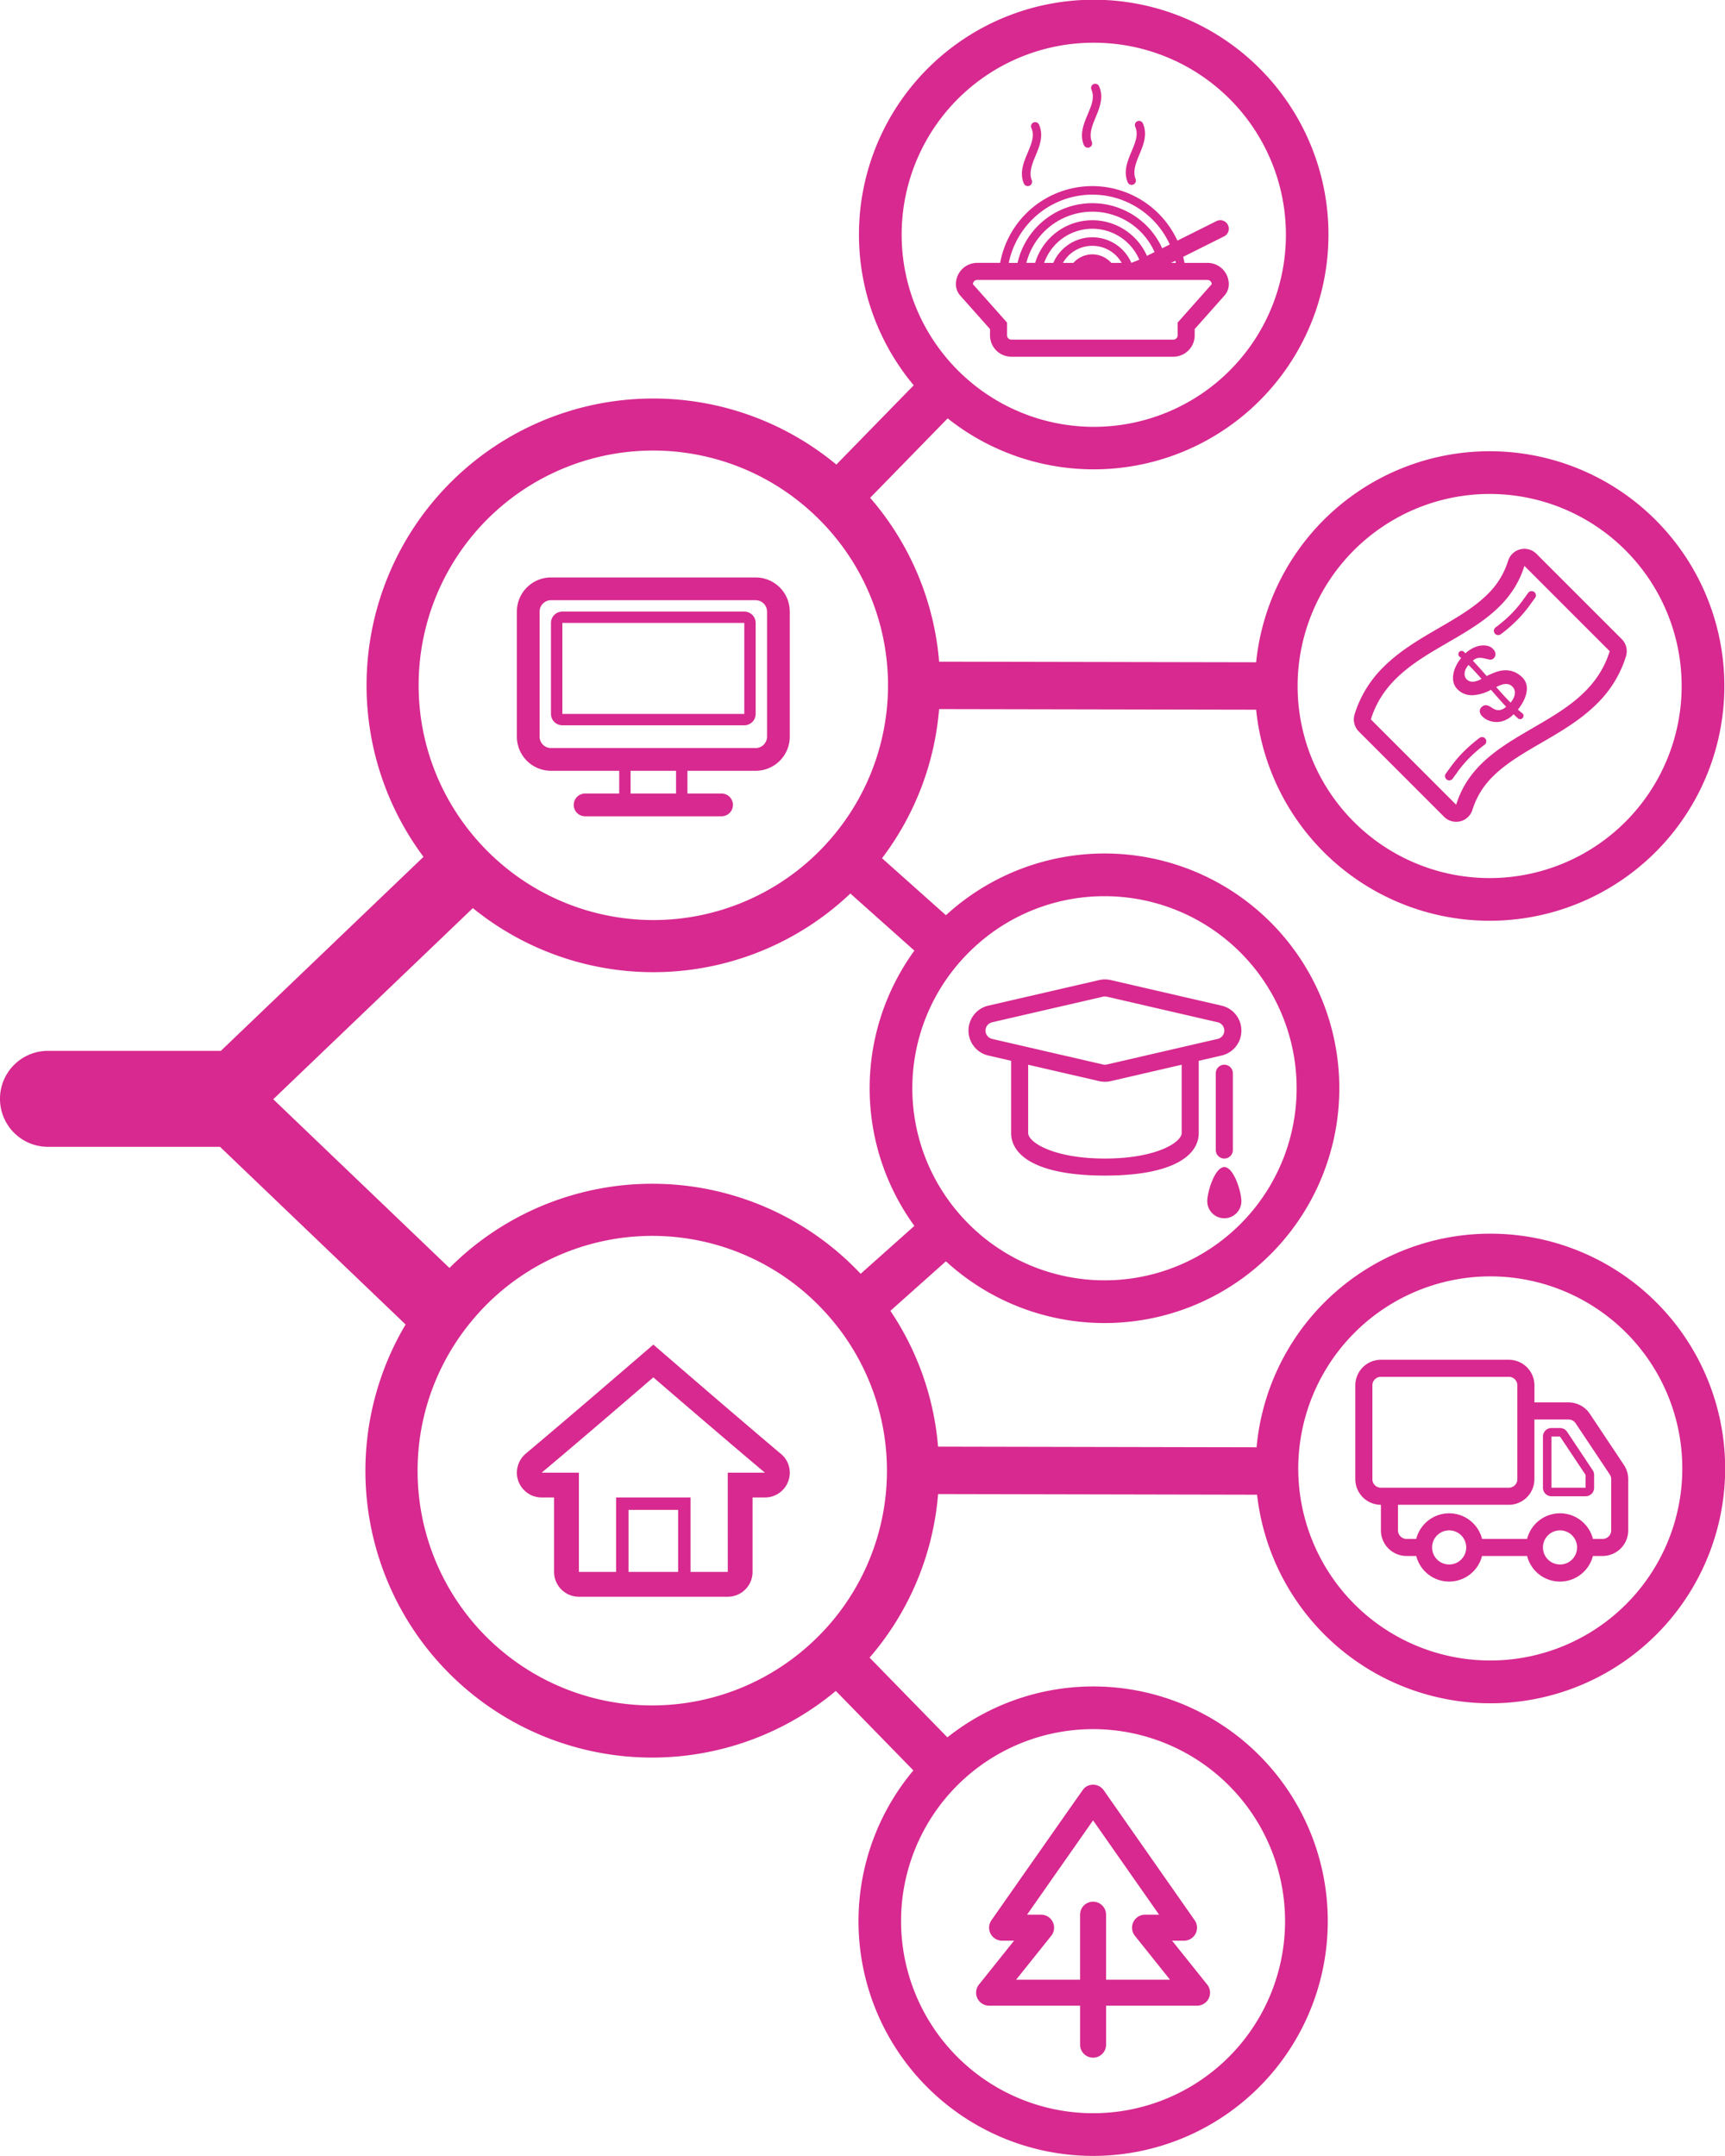 <svg xmlns="http://www.w3.org/2000/svg" width="428.973" height="536.03" viewBox="0 0 428.973 536.03">
  <g id="multiindexp_diagram" transform="translate(-636.85 -136.219)">
    <path id="Path_92" data-name="Path 92" d="M913.5,613.878a58.314,58.314,0,0,0-94.591-45.7L799.56,548.354a71,71,0,0,0,17.037-40.67l79.327.163a58.381,58.381,0,1,0-.127-11.786l-79.21-.163a70.873,70.873,0,0,0-11.856-33.766l13.813-12.316a58.374,58.374,0,1,0,0-86.042L802.654,349.6a70.913,70.913,0,0,0,14.193-37.081l78.841.151a58.368,58.368,0,1,0,0-11.786l-78.837-.151A71.032,71.032,0,0,0,799.7,259.989l19.277-19.75a58.379,58.379,0,1,0-8.441-8.227l-19.245,19.716a71.3,71.3,0,0,0-102.661,97.526l-50.39,48.235h-43a11.932,11.932,0,1,0,0,23.864h42.789l46.144,44.171a71.287,71.287,0,0,0,106.992,91.109l19.285,19.76A58.348,58.348,0,1,0,913.5,613.878Zm40.424-160.315a47.752,47.752,0,1,1-47.762,47.752A47.807,47.807,0,0,1,953.921,453.563Zm-95.97-94.523A47.754,47.754,0,1,1,826.52,442.7h0a48.379,48.379,0,0,1-6.027-6.335l-.134-.172q-.878-1.117-1.692-2.286h0a47.6,47.6,0,0,1,0-54.233q.811-1.171,1.69-2.284l.138-.178a48.174,48.174,0,0,1,6.025-6.331h0A47.555,47.555,0,0,1,857.952,359.04Zm95.8-100.01A47.752,47.752,0,1,1,906,306.782,47.805,47.805,0,0,1,953.751,259.03ZM855.3,146.84A47.752,47.752,0,1,1,826.431,232.6h0q-1.117-.846-2.174-1.762c-.085-.072-.168-.144-.25-.216-.693-.6-1.37-1.219-2.026-1.86l-.029-.028A48.191,48.191,0,0,1,818,224.371,47.711,47.711,0,0,1,855.3,146.84ZM687.418,306.614A58.315,58.315,0,0,1,782.2,261.047h0q2.3,1.842,4.4,3.9l.023.023a58.432,58.432,0,0,1,4,4.327h0a58.231,58.231,0,0,1,2.32,71.643h0q-1.737,2.38-3.7,4.575l-.021.025a58.238,58.238,0,0,1-78.861,7.41h0a58.708,58.708,0,0,1-6.581-5.881l-.068-.072a58.716,58.716,0,0,1-5.616-6.8h0A58.009,58.009,0,0,1,687.418,306.614ZM651.26,409.523,700.905,362a71.16,71.16,0,0,0,93.872-3.625l15.923,14.2a58.182,58.182,0,0,0,0,68.436l-13.361,11.911a71.188,71.188,0,0,0-102.256-1.448Zm35.9,92.345a58.011,58.011,0,0,1,6.687-27.084h0q1.04-1.976,2.223-3.86l.055-.087a58.574,58.574,0,0,1,5.118-6.931c.115-.134.229-.265.343-.4.92-1.054,1.871-2.083,2.865-3.067a58.226,58.226,0,0,1,83.208,1.109q1.015,1.063,1.977,2.172l.023.025q.948,1.1,1.843,2.244l.038.049q.891,1.139,1.724,2.322l.036.053q.846,1.2,1.629,2.448h0a58.222,58.222,0,0,1-4.456,68.184,58.8,58.8,0,0,1-3.981,4.337l-.028.025q-2.093,2.058-4.388,3.909a58.311,58.311,0,0,1-94.918-45.452Zm120.224,112.01a47.748,47.748,0,1,1,47.749,47.751A47.794,47.794,0,0,1,807.386,613.878Z" transform="translate(53.539 0)" fill="#d7298f"/>
    <g id="Group_43" data-name="Group 43" transform="translate(973.52 272.673)">
      <path id="Path_96" data-name="Path 96" d="M808.679,223.008,787.471,201.8a4.243,4.243,0,0,0-7.054,1.743,19.7,19.7,0,0,1-5.08,8.28c-3.283,3.281-7.559,5.767-12.082,8.394-4.8,2.783-9.763,5.667-13.828,9.731a28.035,28.035,0,0,0-7.186,11.773,4.247,4.247,0,0,0,1.052,4.254L764.5,267.184a4.241,4.241,0,0,0,7.054-1.748,19.709,19.709,0,0,1,5.084-8.28c3.281-3.281,7.555-5.762,12.083-8.388,4.8-2.787,9.76-5.671,13.824-9.735a28.034,28.034,0,0,0,7.188-11.773A4.251,4.251,0,0,0,808.679,223.008ZM767.5,264.183c-7.024-7.024-14.184-14.187-21.209-21.209,6.027-19.514,32.152-18.662,38.176-38.176l21.213,21.209C799.653,245.517,773.528,244.669,767.5,264.183Zm16.038-32.025a5.67,5.67,0,0,0-2.087-1.169,6.073,6.073,0,0,0-2.1-.223,7.509,7.509,0,0,0-2.121.486c-.713.278-1.43.579-2.151.929-1.139-1.309-2.278-2.6-3.417-3.8a2.4,2.4,0,0,1,1.491-.717,4.792,4.792,0,0,1,1.383.14c.448.112.857.208,1.234.282a1.141,1.141,0,0,0,1-.252,1.408,1.408,0,0,0,.5-1.022,1.693,1.693,0,0,0-.486-1.222,2.742,2.742,0,0,0-1.633-.94,5.04,5.04,0,0,0-1.972.045,6.658,6.658,0,0,0-1.913.761,7.462,7.462,0,0,0-1.451,1.077c-.138-.131-.276-.261-.414-.39a.8.8,0,0,0-.573-.212.74.74,0,0,0-.579.282.812.812,0,0,0,.074,1.139c.138.117.276.231.413.352a9.745,9.745,0,0,0-1.343,2.142,7.163,7.163,0,0,0-.647,2.261,4.49,4.49,0,0,0,.223,2.051,3.9,3.9,0,0,0,1.26,1.682,4.876,4.876,0,0,0,3.538,1.1,10.626,10.626,0,0,0,4.4-1.334c1.251,1.446,2.507,2.882,3.76,4.216a3.325,3.325,0,0,1-1.4.787,2.195,2.195,0,0,1-1.1-.021,3.519,3.519,0,0,1-.921-.443,6.463,6.463,0,0,0-.838-.5,1.956,1.956,0,0,0-.844-.216,1.452,1.452,0,0,0-.935.426,1.366,1.366,0,0,0-.522,1.052,1.842,1.842,0,0,0,.539,1.2,4.344,4.344,0,0,0,1.4,1.016,5.231,5.231,0,0,0,1.911.486,5.3,5.3,0,0,0,2.229-.348,6.462,6.462,0,0,0,2.333-1.574c.369.361.742.7,1.114,1.035a.812.812,0,0,0,1.151-.112.819.819,0,0,0,.2-.621.723.723,0,0,0-.265-.517q-.56-.449-1.118-.944a11.55,11.55,0,0,0,1.521-2.411,7.385,7.385,0,0,0,.674-2.333,4.167,4.167,0,0,0-.252-2A4.062,4.062,0,0,0,783.541,232.158ZM771.683,233.6a2.06,2.06,0,0,1-1.582-.617,1.556,1.556,0,0,1-.414-.683,2.13,2.13,0,0,1-.083-.887,2.826,2.826,0,0,1,.291-.986,4.038,4.038,0,0,1,.687-.995c1.075,1.069,2.149,2.242,3.224,3.455A5.035,5.035,0,0,1,771.683,233.6Zm10,4.246a4.475,4.475,0,0,1-.666.94c-1.19-1.2-2.377-2.52-3.563-3.873.3-.136.621-.278.965-.422a4.726,4.726,0,0,1,1.031-.3,2.725,2.725,0,0,1,1.048.045,2.153,2.153,0,0,1,.973.568,1.956,1.956,0,0,1,.564.944,2.574,2.574,0,0,1,.03,1.035A3.417,3.417,0,0,1,781.687,237.841Zm-8.422,9.756a1.06,1.06,0,0,1,1.417,1.574,1.076,1.076,0,0,1-.108.087l0,0a33.626,33.626,0,0,0-3.635,3.128,28.781,28.781,0,0,0-2.887,3.351L766.7,257.6a1,1,0,0,1-.157.212,1.064,1.064,0,0,1-1.646-1.33l0,0,1.45-1.981a31.015,31.015,0,0,1,3.1-3.6,38.074,38.074,0,0,1,3.818-3.294Zm7.765-30.678a28.636,28.636,0,0,0,2.884-3.353l1.409-1.93a1.149,1.149,0,0,1,.187-.261,1.068,1.068,0,0,1,1.565,1.451l0,0-1.451,1.989a31.183,31.183,0,0,1-3.1,3.6,38.612,38.612,0,0,1-3.816,3.294l-.008,0a1.071,1.071,0,0,1-1.483-1.546,1.013,1.013,0,0,1,.248-.182A35.171,35.171,0,0,0,781.03,216.919Z" transform="translate(-742.052 -200.557)" fill="#d7298f"/>
    </g>
    <g id="Group_44" data-name="Group 44" transform="translate(874.558 157.04)">
      <path id="Path_97" data-name="Path 97" d="M757.957,190.574H752.25c-.1-.507-.212-1-.339-1.5l10.178-5.088a2.121,2.121,0,0,0-1.9-3.794l-9.709,4.853a23.3,23.3,0,0,0-44.08,5.527h-5.707a5.308,5.308,0,0,0-5.3,5.3,4.247,4.247,0,0,0,1.071,2.819l7.413,8.339V208.6a5.308,5.308,0,0,0,5.3,5.3h40.3a5.307,5.307,0,0,0,5.3-5.3v-1.567l7.41-8.339a4.237,4.237,0,0,0,1.073-2.819A5.307,5.307,0,0,0,757.957,190.574Zm-7.849,0h-1.192l1.056-.53C750.012,190.222,750.069,190.394,750.107,190.574Zm-20.782-16.967A21.218,21.218,0,0,1,748.587,186l-1.89.944a19.071,19.071,0,0,0-35.972,3.635h-2.18A21.243,21.243,0,0,1,729.325,173.607Zm9.705,16.967a10.583,10.583,0,0,0-19.41,0h-2.278a12.71,12.71,0,0,1,23.665-.791Zm-9.705-2.121a6.329,6.329,0,0,0-4.708,2.121h-2.6a8.408,8.408,0,0,1,14.607,0h-2.6A6.314,6.314,0,0,0,729.325,188.453Zm0-8.483a14.865,14.865,0,0,0-14.22,10.6h-2.189a16.942,16.942,0,0,1,31.881-2.685l-1.894.946A14.87,14.87,0,0,0,729.325,179.97Zm21.209,25.451V208.6a1.062,1.062,0,0,1-1.06,1.06h-40.3a1.061,1.061,0,0,1-1.06-1.06v-3.181l-8.484-9.544a1.061,1.061,0,0,1,1.06-1.06h57.264a1.062,1.062,0,0,1,1.06,1.06Zm-38.224-34.545c-.015-.03-.025-.057-.038-.089-1.1-2.657-.006-5.264.982-7.616.935-2.231,1.765-4.208.908-6.136l-.011-.025-.007-.019,0-.013a1,1,0,0,1-.068-.358,1.038,1.038,0,0,1,2.006-.375c1.183,2.7.108,5.347-.895,7.735-.929,2.21-1.684,4.263-.889,6.134a.075.075,0,0,1,0,.042,1.006,1.006,0,0,1,.038.265,1.067,1.067,0,0,1-1.065,1.067,1.056,1.056,0,0,1-.939-.573h0Zm25.826-.31c-.013-.028-.023-.057-.034-.085-1.1-2.657-.008-5.266.978-7.618.938-2.231,1.765-4.208.908-6.136l-.009-.025-.009-.019v-.013a1.061,1.061,0,0,1-.07-.358,1.039,1.039,0,0,1,2.008-.375c1.184,2.7.108,5.347-.9,7.735-.929,2.21-1.682,4.263-.891,6.134a.049.049,0,0,1,0,.042,1.091,1.091,0,0,1,.038.265,1.064,1.064,0,0,1-2.008.492h0A.139.139,0,0,0,738.135,170.566Zm-10.891-9.234c-.015-.03-.025-.057-.04-.087-1.1-2.657-.008-5.266.98-7.618.935-2.231,1.764-4.208.908-6.136l-.008-.025-.006-.019,0-.013a1.008,1.008,0,0,1-.068-.358,1.039,1.039,0,0,1,2.008-.373c1.184,2.7.108,5.347-.895,7.735-.929,2.21-1.684,4.263-.889,6.134a.072.072,0,0,1,0,.042,1.007,1.007,0,0,1,.038.265,1.061,1.061,0,0,1-2,.492h0Z" transform="translate(-695.391 -146.036)" fill="#d7298f"/>
    </g>
    <g id="Group_45" data-name="Group 45" transform="translate(765.384 470.528)">
      <path id="Path_98" data-name="Path 98" d="M709.507,320.958c-10.458-8.8-29.45-25.207-29.637-25.374l-2.021-1.737-2.011,1.737c-.193.163-19.192,16.56-29.8,25.444a6.3,6.3,0,0,0-2.123,4.655,6.171,6.171,0,0,0,6.17,6.17h3.086v18.511a6.173,6.173,0,0,0,6.17,6.17h37.018a6.173,6.173,0,0,0,6.17-6.17V331.853h3.086a6.171,6.171,0,0,0,6.17-6.17A6.062,6.062,0,0,0,709.507,320.958Zm-25.489,29.406H671.679V334.939h12.339Zm12.339-24.681.006,24.681H687.1V331.853H668.594v18.511H659.34V325.683h-9.258c8.528-7.132,22.566-19.209,27.766-23.692,5.2,4.483,19.232,16.558,27.764,23.7Z" transform="translate(-643.915 -293.847)" fill="#d7298f"/>
    </g>
    <g id="Group_46" data-name="Group 46" transform="translate(877.688 379.729)">
      <path id="Path_99" data-name="Path 99" d="M764.735,263.76a6.336,6.336,0,0,0-4.933-6.2l-27.6-6.369a6.4,6.4,0,0,0-1.4-.155,6.487,6.487,0,0,0-1.431.161L701.8,257.559a6.365,6.365,0,0,0,0,12.4l5.673,1.309v17.94c0,5.629,6.443,10.6,23.33,10.6s23.33-4.976,23.33-10.6V271.27l5.671-1.309A6.336,6.336,0,0,0,764.735,263.76Zm-14.846,25.451c0,2.344-6.363,6.363-19.088,6.363s-19.088-4.019-19.088-6.363V272.25l17.684,4.081a6.431,6.431,0,0,0,2.833-.006l17.658-4.074Zm-18.611-17.02a2.174,2.174,0,0,1-.954,0l-27.571-6.363a2.123,2.123,0,0,1,0-4.136l27.571-6.363a2.174,2.174,0,0,1,.954,0l27.571,6.363a2.123,2.123,0,0,1,0,4.136Zm27.094,2.174a2.121,2.121,0,1,1,4.242,0v19.088a2.121,2.121,0,1,1-4.242,0Zm2.121,23.33c2.341,0,4.242,6.142,4.242,8.484a4.242,4.242,0,0,1-8.484,0C756.251,303.836,758.15,297.694,760.493,297.694Z" transform="translate(-696.867 -251.035)" fill="#d7298f"/>
    </g>
    <g id="Group_47" data-name="Group 47" transform="translate(879.587 579.951)">
      <path id="Path_100" data-name="Path 100" d="M755.229,395.129,746.5,384.222h2.969a3.231,3.231,0,0,0,2.647-5.086L729.5,346.818a3.238,3.238,0,0,0-4.5-.8,3.172,3.172,0,0,0-.713.747c-.083.049-22.706,32.367-22.706,32.367a3.233,3.233,0,0,0,2.651,5.086H707.2l-8.725,10.908a3.231,3.231,0,0,0,2.524,5.251h22.623v9.695a3.232,3.232,0,1,0,6.464,0v-9.695h22.623a3.232,3.232,0,0,0,2.524-5.251Zm-25.147-1.213V377.757a3.232,3.232,0,1,0-6.464,0v16.159h-15.9l8.727-10.908a3.23,3.23,0,0,0-2.524-5.251h-3.491l16.418-23.451,16.418,23.451h-3.491a3.229,3.229,0,0,0-2.52,5.251l8.725,10.908Z" transform="translate(-697.762 -345.44)" fill="#d7298f"/>
    </g>
    <g id="Group_48" data-name="Group 48" transform="translate(973.891 474.299)">
      <path id="Path_101" data-name="Path 101" d="M794.893,313.536a2.124,2.124,0,0,0-1.765-.944h-2.121a2.119,2.119,0,0,0-2.121,2.121v12.725a2.119,2.119,0,0,0,2.121,2.121h8.483a2.119,2.119,0,0,0,2.121-2.121v-3.181a2.131,2.131,0,0,0-.356-1.177Zm4.6,13.9h-8.483V314.713h2.121l6.363,9.544Zm9.536-5.65-8.483-12.725a6.352,6.352,0,0,0-5.294-2.833h-8.483v-4.242a6.37,6.37,0,0,0-6.363-6.363H748.59a6.37,6.37,0,0,0-6.363,6.363v23.33a6.37,6.37,0,0,0,6.363,6.363h0v6.363a6.37,6.37,0,0,0,6.363,6.363h2.422a8.443,8.443,0,0,0,16.365,0h11.2a8.442,8.442,0,0,0,16.365,0h2.426a6.37,6.37,0,0,0,6.363-6.363V325.317A6.335,6.335,0,0,0,809.026,321.788Zm-60.436,5.65a2.12,2.12,0,0,1-2.121-2.121v-23.33a2.12,2.12,0,0,1,2.121-2.121H780.4a2.119,2.119,0,0,1,2.121,2.121v23.33a2.119,2.119,0,0,1-2.121,2.121Zm16.969,19.088a4.242,4.242,0,1,1,4.242-4.242A4.242,4.242,0,0,1,765.559,346.526Zm27.569,0a4.242,4.242,0,1,1,4.242-4.242A4.242,4.242,0,0,1,793.128,346.526Zm12.725-8.483a2.119,2.119,0,0,1-2.121,2.121h-2.424a8.442,8.442,0,0,0-16.365,0h-11.2a8.442,8.442,0,0,0-16.365,0h-2.424a2.12,2.12,0,0,1-2.121-2.121V331.68H780.4a6.37,6.37,0,0,0,6.363-6.363V310.471h8.483a2.124,2.124,0,0,1,1.765.944L805.5,324.14a2.132,2.132,0,0,1,.356,1.177Z" transform="translate(-742.227 -295.625)" fill="#d7298f"/>
    </g>
    <g id="Group_49" data-name="Group 49" transform="translate(765.382 279.79)">
      <path id="Path_102" data-name="Path 102" d="M703.3,203.913H652.4a8.495,8.495,0,0,0-8.483,8.484V243.5a8.495,8.495,0,0,0,8.483,8.484h16.967v5.654h-8.483a2.828,2.828,0,0,0,0,5.656h33.934a2.828,2.828,0,1,0,0-5.656h-8.484v-5.654H703.3a8.493,8.493,0,0,0,8.484-8.484V212.4A8.493,8.493,0,0,0,703.3,203.913ZM683.5,257.641H672.194v-5.654H683.5ZM706.128,243.5a2.834,2.834,0,0,1-2.829,2.827H652.4a2.833,2.833,0,0,1-2.827-2.827V212.4a2.832,2.832,0,0,1,2.827-2.827h50.9a2.832,2.832,0,0,1,2.829,2.827Z" transform="translate(-643.914 -203.913)" fill="#d7298f"/>
      <path id="Path_103" data-name="Path 103" d="M695.988,207.913H650.743a2.836,2.836,0,0,0-2.829,2.827v22.623a2.836,2.836,0,0,0,2.829,2.827h45.245a2.836,2.836,0,0,0,2.827-2.827V210.74A2.836,2.836,0,0,0,695.988,207.913Zm0,25.45H650.743V210.74h45.245Z" transform="translate(-639.43 -199.429)" fill="#d7298f"/>
    </g>
  </g>
</svg>
